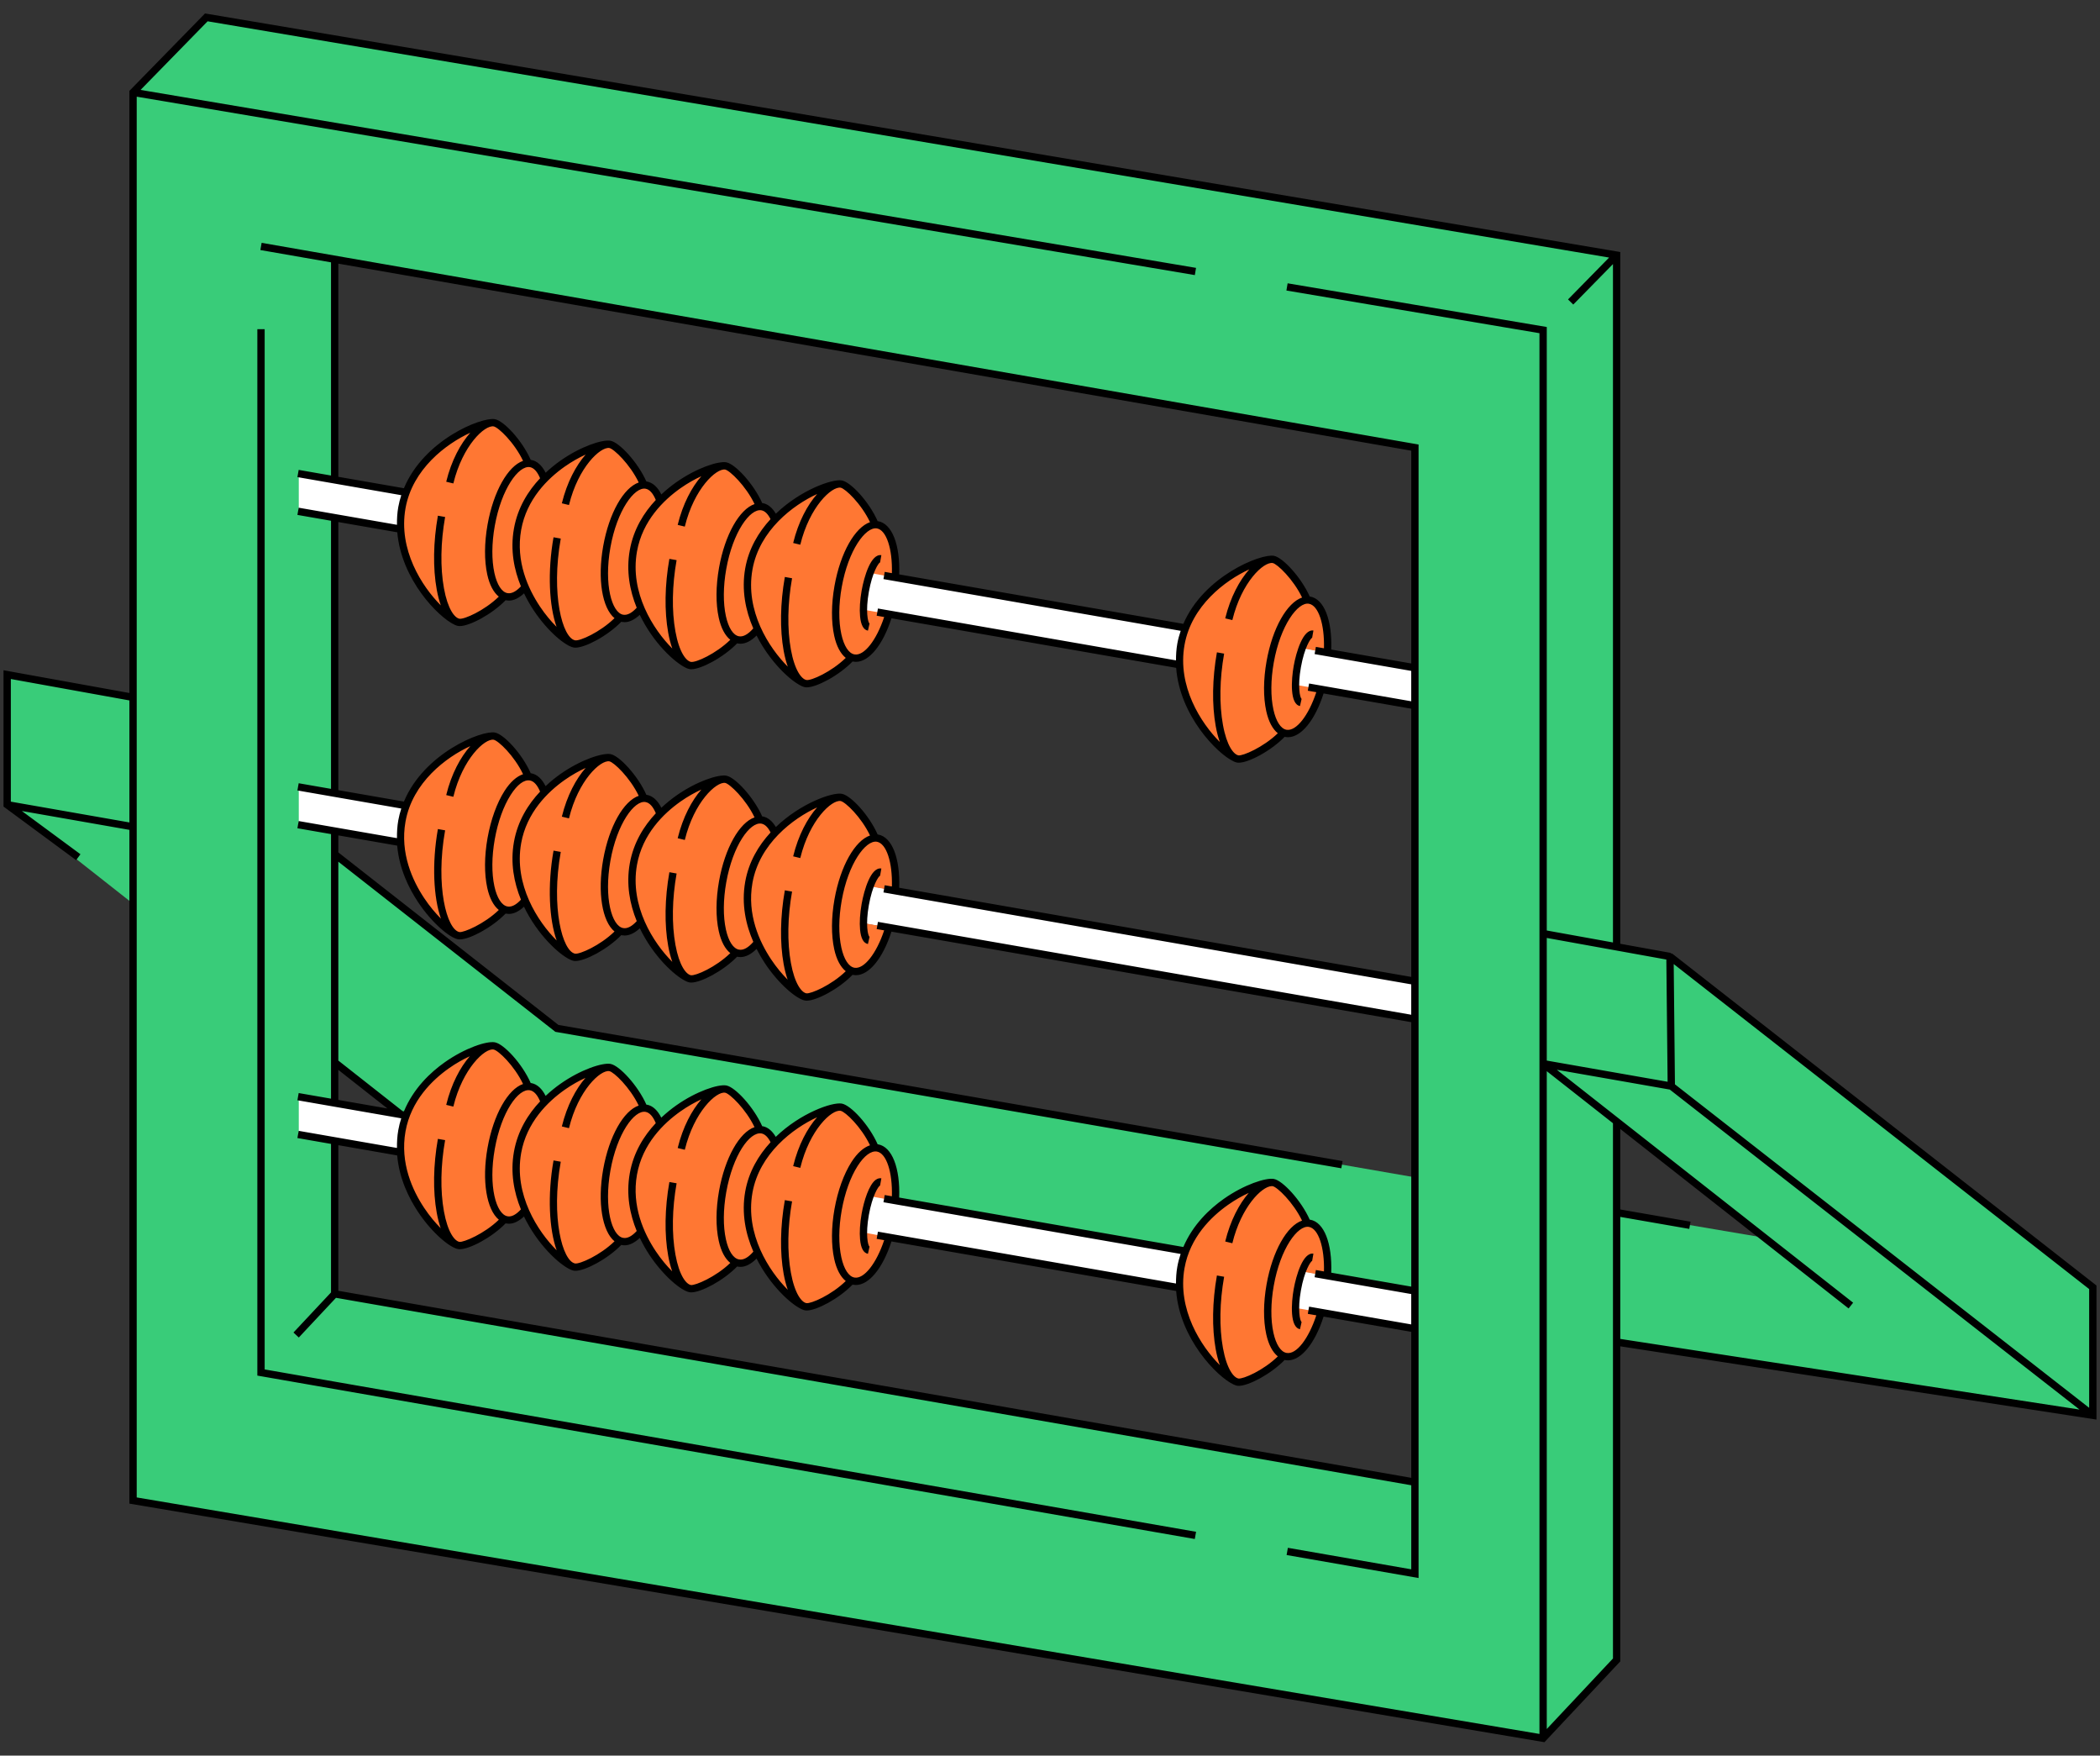 <svg width="201" height="168" viewBox="0 0 201 168" fill="none" xmlns="http://www.w3.org/2000/svg">
<rect x="0" y="0" width="201" height="168" fill="#333333" stroke="none"/>
<path d="M159.84 91.527L154.733 90.604V24.5L19.747 1.662L12.736 8.837V66.75L0.687 64.556V76.999L12.736 86.48V143.5L147.698 166.337L154.733 158.841V128.478L200.313 135.433V123.183L159.84 91.527ZM32.034 24.81L135.427 42.831V112.662L53.315 98.403L32.034 81.912V24.81ZM135.456 141.837L32.034 123.812L32.043 101.78L38.392 106.75L135.456 123.54V141.837ZM154.733 116.042L154.737 107.315L168.761 118.422L154.733 116.042Z" fill="#39CC79"/>
<path d="M135.116 63.837V67.559L28.598 48.972V45.205L135.116 63.837ZM28.598 78.921L135.116 97.508V93.855L28.598 75.224V78.921ZM28.598 108.58L135.116 127.167V123.48L28.598 104.848V108.58Z" fill="white"/>
<path d="M83.914 50.027C82.912 48.317 81.507 46.453 80.663 46.165L80.668 46.139C80.641 46.135 80.613 46.138 80.586 46.134C80.573 46.131 80.558 46.12 80.546 46.118C80.509 46.111 80.455 46.123 80.413 46.122C79.691 46.082 78.956 46.402 78.255 47.022C76.781 47.475 75.419 48.542 74.308 49.799C73.96 49.01 73.472 48.469 72.862 48.295C71.86 46.585 70.456 44.72 69.612 44.433L69.616 44.407C69.589 44.402 69.561 44.405 69.534 44.402C69.522 44.399 69.506 44.388 69.494 44.386C69.458 44.379 69.404 44.39 69.361 44.39C68.639 44.35 67.904 44.67 67.203 45.29C65.763 45.732 64.431 46.762 63.333 47.981C62.985 47.047 62.45 46.422 61.775 46.23C60.773 44.52 59.369 42.656 58.525 42.368L58.529 42.342C58.502 42.337 58.475 42.34 58.447 42.337C58.435 42.334 58.42 42.323 58.407 42.321C58.371 42.314 58.317 42.325 58.274 42.325C57.552 42.285 56.817 42.605 56.116 43.225C54.681 43.666 53.354 44.69 52.258 45.903C51.91 44.977 51.377 44.356 50.706 44.165C49.704 42.455 48.299 40.59 47.455 40.303L47.46 40.277C47.433 40.273 47.405 40.276 47.378 40.272C47.365 40.269 47.35 40.258 47.338 40.256C47.301 40.249 47.247 40.261 47.205 40.26C46.483 40.22 45.748 40.54 45.047 41.16C41.749 42.172 38.941 46.205 38.488 48.749C38.036 51.29 39.176 55.555 42.032 58.12C42.476 58.94 43.054 59.49 43.743 59.7C43.784 59.715 43.831 59.744 43.868 59.75C43.88 59.752 43.898 59.748 43.91 59.749C43.937 59.755 43.962 59.767 43.989 59.772L43.994 59.746C44.884 59.767 46.836 58.508 48.362 57.254C49.045 57.31 49.744 56.927 50.381 56.211C50.984 57.667 51.875 59.084 53.101 60.185C53.545 61.004 54.123 61.555 54.813 61.765C54.853 61.779 54.9 61.809 54.937 61.815C54.949 61.818 54.967 61.812 54.98 61.814C55.006 61.82 55.031 61.832 55.058 61.837L55.063 61.811C55.953 61.832 57.906 60.573 59.432 59.319C60.119 59.375 60.823 58.989 61.463 58.263C62.066 59.724 62.958 61.146 64.188 62.25C64.632 63.069 65.21 63.62 65.899 63.83C65.94 63.844 65.987 63.873 66.023 63.88C66.036 63.882 66.054 63.877 66.066 63.879C66.093 63.884 66.118 63.897 66.145 63.901L66.15 63.876C67.04 63.896 68.992 62.637 70.519 61.384C71.231 61.442 71.961 61.032 72.62 60.254C73.222 61.623 74.083 62.943 75.24 63.982C75.684 64.801 76.261 65.352 76.951 65.562C76.992 65.576 77.038 65.606 77.075 65.612C77.088 65.614 77.106 65.609 77.118 65.611C77.145 65.617 77.17 65.629 77.197 65.634L77.201 65.608C78.092 65.629 80.044 64.37 81.57 63.116C82.989 63.232 84.292 61.9 85.136 59.091L85.114 58.777L82.644 58.339C82.655 57.929 82.657 57.096 82.752 56.564C82.846 56.032 82.968 55.192 83.098 54.803L85.885 55.298L85.913 55.068C86.085 52.159 85.273 50.415 83.914 50.027ZM116.595 71.194C113.739 68.629 112.599 64.364 113.051 61.822C113.504 59.279 116.312 55.246 119.61 54.234C120.311 53.614 121.046 53.294 121.768 53.334C121.811 53.334 121.864 53.323 121.901 53.33C121.913 53.332 121.928 53.343 121.941 53.346C121.968 53.349 121.996 53.346 122.023 53.351L122.018 53.377C122.862 53.664 124.266 55.529 125.269 57.239C126.628 57.627 127.426 59.672 127.254 62.582L127.24 62.492L124.453 61.998C124.322 62.386 124.201 63.244 124.107 63.776C124.012 64.308 123.881 65.093 123.87 65.502L126.658 65.997L126.681 65.985C125.837 68.793 124.343 70.444 122.925 70.329C121.399 71.582 119.447 72.841 118.556 72.82L118.552 72.846C118.525 72.841 118.5 72.829 118.473 72.823C118.461 72.821 118.442 72.826 118.43 72.824C118.394 72.818 118.347 72.789 118.306 72.774C117.616 72.564 117.039 72.013 116.595 71.194ZM47.378 70.256C47.366 70.253 47.35 70.242 47.338 70.24C47.301 70.234 47.248 70.245 47.205 70.245C46.483 70.204 45.748 70.524 45.047 71.144C41.749 72.156 38.941 76.189 38.488 78.733C38.036 81.275 39.176 85.54 42.032 88.104C42.476 88.924 43.054 89.474 43.743 89.685C43.784 89.699 43.831 89.728 43.868 89.735C43.88 89.737 43.898 89.732 43.911 89.733C43.937 89.739 43.962 89.751 43.989 89.756L43.994 89.731C44.884 89.751 46.837 88.493 48.363 87.239C49.046 87.295 49.744 86.912 50.381 86.195C50.985 87.652 51.875 89.069 53.101 90.169C53.545 90.989 54.123 91.54 54.813 91.749C54.853 91.764 54.9 91.793 54.937 91.8C54.949 91.802 54.967 91.797 54.98 91.798C55.007 91.804 55.031 91.816 55.058 91.821L55.063 91.796C55.953 91.816 57.906 90.557 59.432 89.304C60.119 89.36 60.823 88.973 61.463 88.247C62.066 89.708 62.959 91.13 64.188 92.234C64.632 93.054 65.21 93.604 65.9 93.814C65.94 93.829 65.987 93.858 66.024 93.865C66.036 93.866 66.054 93.862 66.067 93.863C66.093 93.869 66.118 93.881 66.145 93.886L66.15 93.86C67.04 93.881 68.993 92.622 70.519 91.369C71.231 91.427 71.962 91.016 72.62 90.238C73.222 91.608 74.083 92.928 75.24 93.967C75.684 94.786 76.262 95.336 76.951 95.547C76.992 95.561 77.039 95.59 77.076 95.597C77.088 95.599 77.106 95.594 77.118 95.595C77.145 95.601 77.17 95.614 77.197 95.618L77.202 95.593C78.092 95.613 80.044 94.354 81.57 93.101C82.989 93.216 84.168 91.817 85.012 89.008L84.99 88.729L82.644 88.337C82.655 87.928 82.657 87.08 82.752 86.549C82.847 86.016 82.894 85.158 83.025 84.77L85.812 85.265L85.826 85.038C85.998 82.128 85.273 80.399 83.914 80.011C82.912 78.302 81.507 76.437 80.663 76.149L80.668 76.123C80.641 76.118 80.613 76.122 80.586 76.118C80.573 76.115 80.558 76.104 80.546 76.102C80.509 76.095 80.455 76.107 80.413 76.106C79.691 76.066 78.956 76.386 78.255 77.006C76.781 77.459 75.419 78.526 74.308 79.783C73.96 78.993 73.472 78.453 72.862 78.278C71.86 76.569 70.456 74.704 69.612 74.417L69.616 74.391C69.589 74.386 69.561 74.389 69.534 74.385C69.522 74.382 69.506 74.371 69.494 74.369C69.458 74.363 69.404 74.374 69.361 74.374C68.639 74.333 67.904 74.653 67.203 75.274C65.763 75.716 64.431 76.746 63.333 77.965C62.985 77.031 62.45 76.406 61.775 76.213C60.773 74.504 59.369 72.639 58.525 72.352L58.529 72.326C58.502 72.321 58.475 72.324 58.447 72.32C58.435 72.318 58.42 72.307 58.407 72.304C58.371 72.298 58.317 72.309 58.274 72.309C57.552 72.269 56.817 72.589 56.116 73.209C54.681 73.649 53.354 74.674 52.258 75.887C51.91 74.96 51.377 74.34 50.706 74.148C49.704 72.439 48.299 70.574 47.455 70.287L47.46 70.261C47.433 70.256 47.405 70.26 47.378 70.256ZM83.914 109.657C82.912 107.948 81.507 106.083 80.663 105.795L80.668 105.77C80.641 105.765 80.613 105.768 80.586 105.764C80.573 105.761 80.558 105.75 80.546 105.748C80.509 105.741 80.455 105.753 80.413 105.752C79.691 105.712 78.956 106.032 78.255 106.652C76.781 107.105 75.419 108.172 74.308 109.429C73.96 108.64 73.472 108.099 72.862 107.925C71.86 106.215 70.456 104.35 69.612 104.063L69.616 104.037C69.589 104.032 69.561 104.035 69.534 104.031C69.522 104.029 69.506 104.018 69.494 104.015C69.458 104.009 69.404 104.02 69.361 104.02C68.639 103.979 67.904 104.299 67.203 104.919C65.763 105.362 64.431 106.392 63.333 107.611C62.985 106.676 62.45 106.052 61.775 105.859C60.773 104.15 59.369 102.285 58.525 101.997L58.529 101.972C58.502 101.967 58.475 101.97 58.447 101.966C58.435 101.963 58.42 101.952 58.407 101.95C58.371 101.944 58.317 101.955 58.274 101.955C57.552 101.914 56.817 102.234 56.116 102.855C54.681 103.295 53.354 104.32 52.258 105.533C51.91 104.606 51.377 103.986 50.706 103.794C49.704 102.085 48.299 100.22 47.455 99.933L47.46 99.907C47.433 99.902 47.405 99.905 47.378 99.901C47.365 99.899 47.35 99.888 47.338 99.885C47.301 99.879 47.247 99.89 47.205 99.89C46.483 99.85 45.748 100.17 45.047 100.79C41.749 101.802 38.941 105.834 38.488 108.378C38.036 110.92 39.176 115.185 42.032 117.75C42.476 118.569 43.054 119.12 43.743 119.33C43.784 119.344 43.831 119.373 43.868 119.38C43.88 119.382 43.898 119.377 43.91 119.378C43.937 119.384 43.962 119.397 43.989 119.401L43.994 119.376C44.884 119.396 46.836 118.137 48.362 116.884C49.045 116.94 49.744 116.557 50.381 115.84C50.984 117.297 51.875 118.714 53.101 119.815C53.545 120.634 54.123 121.184 54.813 121.394C54.853 121.409 54.9 121.438 54.937 121.445C54.949 121.447 54.967 121.442 54.98 121.443C55.006 121.449 55.031 121.461 55.058 121.466L55.063 121.441C55.953 121.461 57.906 120.202 59.432 118.949C60.119 119.005 60.823 118.618 61.463 117.892C62.066 119.353 62.958 120.775 64.188 121.879C64.632 122.699 65.21 123.249 65.899 123.459C65.94 123.474 65.987 123.503 66.023 123.509C66.036 123.512 66.054 123.506 66.066 123.508C66.093 123.514 66.118 123.526 66.145 123.531L66.15 123.505C67.04 123.526 68.992 122.267 70.519 121.014C71.231 121.072 71.961 120.661 72.62 119.884C73.222 121.253 74.083 122.573 75.24 123.612C75.684 124.431 76.261 124.982 76.951 125.192C76.992 125.206 77.038 125.236 77.075 125.242C77.088 125.244 77.106 125.239 77.118 125.24C77.145 125.247 77.17 125.259 77.197 125.264L77.201 125.238C78.092 125.259 80.044 124 81.57 122.746C82.989 122.862 84.307 121.508 85.151 118.698L85.216 118.419L82.603 117.924C82.614 117.515 82.657 116.726 82.752 116.194C82.846 115.662 82.934 114.822 83.064 114.433L85.851 114.928L85.865 114.701C86.037 111.791 85.273 110.045 83.914 109.657ZM127.288 121.913L127.275 122.14L124.488 121.645C124.357 122.034 124.201 122.874 124.107 123.406C124.012 123.938 124.01 124.743 123.999 125.152L126.493 125.595L126.515 125.874C125.671 128.683 124.344 130.074 122.925 129.959C121.399 131.212 119.447 132.471 118.557 132.45L118.552 132.476C118.525 132.471 118.5 132.459 118.473 132.453C118.461 132.451 118.443 132.457 118.43 132.454C118.394 132.448 118.347 132.419 118.306 132.404C117.616 132.194 117.039 131.643 116.595 130.824C113.739 128.259 112.599 123.994 113.051 121.453C113.504 118.909 116.312 114.877 119.61 113.864C120.311 113.244 121.045 112.924 121.768 112.964C121.81 112.965 121.864 112.953 121.901 112.96C121.913 112.962 121.928 112.973 121.941 112.976C121.968 112.98 121.995 112.977 122.023 112.981L122.018 113.007C122.862 113.295 124.266 115.159 125.269 116.869C126.628 117.257 127.46 119.003 127.288 121.913Z" fill="#FF7733"/>
<path d="M25.332 131.044L114.481 146.581L114.359 147.271L24.632 131.634V31.501H25.332V131.044ZM135.777 42.538V151.005L123.146 148.804L123.268 148.114L135.077 150.172V142.128L32.158 124.191L28.6 127.989L28.089 127.512L31.683 123.675V109.463L28.466 108.903L28.588 108.213L37.996 109.851C37.991 109.298 38.017 108.734 38.121 108.15C38.191 107.754 38.287 107.376 38.403 107.014L28.466 105.286L28.588 104.596L31.683 105.134V79.817L28.466 79.258L28.588 78.568L37.996 80.204C37.991 79.652 38.017 79.088 38.121 78.504C38.191 78.111 38.29 77.735 38.408 77.37L28.466 75.64L28.588 74.95L31.683 75.489V49.832L28.466 49.273L28.588 48.583L37.996 50.22C37.99 49.662 38.018 49.097 38.121 48.519C38.191 48.126 38.29 47.75 38.408 47.385L28.466 45.655L28.588 44.965L31.683 45.504V25.105L24.921 23.927L25.042 23.237L135.777 42.538ZM38.662 46.719C40.584 42.096 46.076 39.886 47.368 40.112C47.37 40.112 47.373 40.114 47.375 40.114C47.377 40.114 47.379 40.114 47.38 40.114L47.38 40.116C48.225 40.279 49.957 42.113 50.8 44.013C50.814 44.015 50.829 44.008 50.844 44.011C51.416 44.113 51.881 44.555 52.225 45.236C52.703 44.788 53.186 44.403 53.639 44.084C55.574 42.722 57.653 42.036 58.438 42.177C58.439 42.177 58.441 42.178 58.443 42.178C58.445 42.179 58.448 42.178 58.45 42.178L58.45 42.181C59.285 42.342 61.044 44.224 61.869 46.078C61.883 46.08 61.898 46.074 61.912 46.076C62.488 46.179 62.955 46.627 63.3 47.314C63.782 46.861 64.27 46.471 64.727 46.149C66.659 44.79 68.73 44.104 69.524 44.241C69.526 44.241 69.529 44.243 69.531 44.244C69.533 44.244 69.535 44.243 69.537 44.243L69.536 44.246C70.374 44.408 72.132 46.291 72.956 48.143C72.97 48.145 72.984 48.139 72.998 48.142C73.508 48.232 73.929 48.599 74.259 49.157C76.632 46.879 79.662 45.814 80.576 45.974C80.578 45.974 80.581 45.976 80.583 45.977C80.584 45.977 80.586 45.976 80.588 45.976L80.588 45.978C81.433 46.141 83.165 47.976 84.008 49.876C84.022 49.878 84.037 49.872 84.051 49.874C85.386 50.112 86.165 52.14 86.064 54.966L113.263 59.698C115.221 55.141 120.656 52.965 121.932 53.186C121.934 53.186 121.937 53.188 121.939 53.188C121.94 53.188 121.942 53.188 121.943 53.188L121.943 53.19C122.778 53.35 124.538 55.234 125.362 57.087C125.377 57.089 125.392 57.083 125.406 57.086C126.737 57.322 127.516 59.341 127.419 62.157L135.078 63.49V43.127L32.383 25.228V45.627L38.662 46.719ZM135.077 126.737V123.831L125.827 122.221L125.949 121.531L126.723 121.666C126.781 119.36 126.199 117.567 125.284 117.405C124.211 117.216 122.55 119.476 121.918 123.026C121.623 124.685 121.611 126.286 121.885 127.535C122.133 128.663 122.589 129.365 123.135 129.463C124.082 129.649 125.253 128.104 125.99 125.867L125.176 125.726L125.298 125.036L135.077 126.737ZM122.306 129.797C121.808 129.396 121.421 128.687 121.2 127.685C120.906 126.348 120.917 124.652 121.228 122.905C121.796 119.717 123.187 117.29 124.625 116.803C123.783 115.051 122.243 113.585 121.812 113.507C121.81 113.506 121.807 113.506 121.805 113.506C121.776 113.502 121.73 113.506 121.693 113.506C120.772 113.544 118.807 115.481 117.953 118.969L117.271 118.802C117.763 116.793 118.615 115.196 119.525 114.151C118.912 114.432 118.231 114.807 117.538 115.296C115.929 116.429 113.901 118.398 113.376 121.346C112.672 125.295 114.943 128.821 116.754 130.632C116.6 130.193 116.467 129.693 116.363 129.122C115.99 127.07 116.03 124.561 116.476 122.054L117.166 122.176C116.734 124.603 116.695 127.025 117.054 128.996C117.421 131.014 118.082 131.827 118.538 131.913C119 131.976 120.923 131.142 122.306 129.797ZM113.003 119.993L84.559 115.045L84.681 114.355L85.367 114.474C85.43 112.16 84.847 110.356 83.93 110.194C83.38 110.103 82.711 110.598 82.088 111.572C81.401 112.651 80.859 114.156 80.564 115.815C80.269 117.474 80.256 119.075 80.53 120.324C80.778 121.452 81.235 122.154 81.781 122.251C82.701 122.416 83.886 120.898 84.628 118.674L83.91 118.549L84.031 117.86L112.559 122.823C112.559 122.299 112.588 121.767 112.685 121.224C112.762 120.793 112.872 120.386 113.003 119.993ZM80.951 122.586C80.453 122.184 80.066 121.476 79.846 120.473C79.552 119.137 79.563 117.439 79.873 115.694C80.185 113.947 80.762 112.35 81.497 111.197C82.052 110.329 82.665 109.798 83.272 109.594C82.424 107.819 80.913 106.388 80.462 106.297C79.605 106.143 77.49 108.109 76.599 111.756L75.917 111.589C76.413 109.559 77.284 107.954 78.207 106.911C75.898 107.977 72.687 110.394 72.02 114.135C71.317 118.085 73.589 121.612 75.4 123.423C75.246 122.983 75.113 122.482 75.008 121.911C74.636 119.859 74.675 117.349 75.121 114.843L75.812 114.964C75.38 117.392 75.34 119.813 75.699 121.785C76.066 123.802 76.727 124.615 77.183 124.701C77.634 124.765 79.567 123.931 80.951 122.586ZM69.899 120.852C69.401 120.451 69.014 119.743 68.794 118.741C68.5 117.406 68.511 115.707 68.822 113.962C69.39 110.774 70.784 108.348 72.219 107.859C71.379 106.11 69.844 104.647 69.408 104.564C68.558 104.413 66.438 106.381 65.546 110.024L64.864 109.857C65.359 107.838 66.219 106.239 67.136 105.195C66.518 105.478 65.831 105.858 65.13 106.351C63.522 107.484 61.493 109.453 60.968 112.402C60.431 115.422 61.644 118.047 62.757 119.718C63.277 120.499 63.828 121.148 64.338 121.659C64.188 121.227 64.059 120.736 63.957 120.178C63.584 118.127 63.624 115.616 64.07 113.11L64.761 113.231C64.329 115.659 64.289 118.082 64.648 120.053C65.015 122.069 65.675 122.882 66.132 122.968C66.546 123.024 68.506 122.2 69.899 120.852ZM58.817 118.784C57.649 117.822 57.168 115.078 57.733 111.896C58.301 108.708 59.697 106.283 61.132 105.794C60.291 104.044 58.757 102.583 58.321 102.499C57.473 102.358 55.351 104.315 54.459 107.958L53.777 107.791C54.27 105.782 55.126 104.186 56.039 103.142C55.422 103.423 54.738 103.798 54.043 104.287C52.435 105.42 50.407 107.389 49.882 110.337C49.176 114.301 51.467 117.838 53.281 119.643C52.564 117.644 52.387 114.379 52.981 111.045L53.672 111.167C52.722 116.499 53.832 120.677 55.044 120.904C55.493 120.974 57.43 120.131 58.817 118.784ZM47.747 116.718C46.579 115.755 46.098 113.012 46.665 109.831C47.233 106.644 48.626 104.219 50.063 103.73C49.214 101.955 47.704 100.525 47.254 100.435C46.43 100.257 44.283 102.24 43.391 105.894L42.709 105.727C43.201 103.714 44.055 102.118 44.967 101.075C44.353 101.356 43.67 101.732 42.975 102.221C41.365 103.354 39.337 105.324 38.812 108.271C38.275 111.291 39.488 113.918 40.6 115.587C41.12 116.369 41.671 117.018 42.181 117.529C42.031 117.097 41.902 116.606 41.801 116.049C41.428 113.997 41.467 111.487 41.913 108.981L42.604 109.102C42.172 111.53 42.133 113.951 42.492 115.923C42.857 117.935 43.516 118.749 43.972 118.838C44.379 118.892 46.351 118.07 47.747 116.718ZM48.575 116.389C48.974 116.471 49.42 116.208 49.859 115.73C49.187 114.085 48.837 112.205 49.191 110.216C49.552 108.184 50.566 106.594 51.697 105.392C51.449 104.796 51.12 104.402 50.722 104.331C49.615 104.133 47.987 106.397 47.356 109.953C46.723 113.506 47.49 116.196 48.575 116.389ZM59.643 118.454C60.055 118.536 60.504 118.275 60.942 117.797C60.303 116.238 59.909 114.352 60.278 112.28C60.637 110.26 61.642 108.675 62.767 107.475C62.519 106.872 62.19 106.467 61.79 106.397C60.708 106.207 59.057 108.467 58.424 112.017C57.793 115.572 58.56 118.262 59.643 118.454ZM70.73 120.518C71.165 120.606 71.642 120.311 72.105 119.775C71.364 118.074 70.957 116.104 71.329 114.013C71.666 112.124 72.599 110.557 73.754 109.301C73.518 108.832 73.223 108.523 72.877 108.461C71.755 108.28 70.145 110.533 69.512 114.083C69.217 115.742 69.205 117.343 69.479 118.59C69.727 119.719 70.183 120.421 70.73 120.518ZM135.077 97.103V94.195L84.559 85.4L84.681 84.71L85.367 84.829C85.43 82.515 84.847 80.711 83.93 80.548C82.86 80.371 81.195 82.619 80.564 86.17C80.268 87.829 80.256 89.43 80.53 90.678C80.778 91.807 81.235 92.509 81.781 92.606C82.701 92.764 83.886 91.252 84.627 89.029L83.91 88.904L84.031 88.215L135.077 97.103ZM80.951 92.94C80.453 92.538 80.066 91.83 79.846 90.827C79.552 89.492 79.563 87.794 79.873 86.048C80.441 82.86 81.838 80.443 83.273 79.95C82.425 78.173 80.91 76.74 80.461 76.651C79.603 76.519 77.49 78.465 76.598 82.11L75.917 81.945C76.414 79.912 77.285 78.305 78.209 77.262C75.898 78.324 72.688 80.737 72.02 84.49C71.483 87.51 72.695 90.135 73.808 91.806C74.328 92.587 74.879 93.235 75.388 93.746C75.239 93.314 75.11 92.823 75.008 92.266C74.635 90.214 74.675 87.703 75.121 85.196L75.812 85.319C75.38 87.745 75.34 90.168 75.699 92.14C76.065 94.152 76.724 94.966 77.18 95.055C77.598 95.119 79.558 94.29 80.951 92.94ZM69.899 91.207C69.401 90.806 69.014 90.098 68.794 89.096C68.5 87.76 68.511 86.062 68.822 84.315C69.39 81.126 70.785 78.712 72.221 78.218C71.382 76.467 69.845 75.003 69.408 74.919C68.558 74.788 66.438 76.734 65.546 80.378L64.864 80.212C65.358 78.196 66.216 76.598 67.131 75.554C66.513 75.837 65.827 76.215 65.13 76.706C63.522 77.839 61.493 79.809 60.968 82.757C60.266 86.707 62.538 90.234 64.349 92.044C64.195 91.605 64.061 91.104 63.957 90.533C63.584 88.482 63.624 85.971 64.07 83.464L64.761 83.587C64.329 86.014 64.289 88.437 64.648 90.409C65.015 92.424 65.675 93.237 66.132 93.323C66.594 93.389 68.515 92.553 69.899 91.207ZM58.817 89.138C57.649 88.177 57.168 85.432 57.733 82.251C58.302 79.06 59.698 76.647 61.135 76.153C60.296 74.403 58.761 72.941 58.323 72.854C57.475 72.714 55.353 74.663 54.459 78.313L53.777 78.148C54.272 76.127 55.138 74.527 56.057 73.483C55.436 73.767 54.745 74.147 54.043 74.641C52.435 75.774 50.407 77.744 49.882 80.692C49.176 84.656 51.467 88.193 53.281 89.998C52.564 87.999 52.387 84.734 52.981 81.399L53.672 81.522C52.722 86.854 53.832 91.032 55.044 91.259C55.493 91.327 57.43 90.486 58.817 89.138ZM47.743 87.077C47.245 86.675 46.858 85.968 46.638 84.965C46.344 83.629 46.355 81.932 46.665 80.185C46.977 78.439 47.554 76.842 48.289 75.689C48.844 74.821 49.457 74.29 50.064 74.085C49.216 72.31 47.703 70.877 47.253 70.789C46.401 70.647 44.284 72.597 43.391 76.248L42.709 76.082C43.208 74.042 44.087 72.437 45.016 71.396C42.705 72.455 39.481 74.869 38.812 78.627C38.275 81.646 39.488 84.272 40.6 85.942C41.128 86.735 41.687 87.39 42.203 87.904C41.495 85.902 41.323 82.651 41.913 79.334L42.604 79.457C41.656 84.781 42.761 88.957 43.974 89.192C44.383 89.251 46.348 88.426 47.743 87.077ZM48.573 86.743C48.983 86.822 49.428 86.562 49.863 86.092C49.189 84.446 48.836 82.562 49.191 80.569C49.552 78.54 50.564 76.952 51.694 75.751C51.446 75.156 51.119 74.757 50.722 74.686C50.156 74.582 49.501 75.093 48.881 76.065C48.193 77.143 47.651 78.65 47.356 80.309C47.061 81.967 47.049 83.567 47.322 84.816C47.571 85.944 48.027 86.645 48.573 86.743ZM59.643 88.809C60.056 88.888 60.506 88.626 60.945 88.145C60.274 86.502 59.924 84.622 60.278 82.634C60.638 80.611 61.645 79.025 62.772 77.825C62.523 77.221 62.191 76.822 61.79 76.751C60.727 76.555 59.057 78.815 58.424 82.373C57.793 85.927 58.56 88.617 59.643 88.809ZM70.73 90.873C71.164 90.957 71.641 90.665 72.103 90.13C71.403 88.526 70.94 86.552 71.329 84.367C71.666 82.479 72.599 80.913 73.754 79.659C73.52 79.186 73.224 78.878 72.877 78.816C71.795 78.628 70.145 80.887 69.512 84.438C69.217 86.097 69.205 87.697 69.479 88.945C69.727 90.074 70.183 90.776 70.73 90.873ZM135.077 67.107V64.201L125.827 62.591L125.949 61.901L126.723 62.036C126.781 59.731 126.199 57.937 125.284 57.775C124.233 57.576 122.55 59.839 121.918 63.398C121.623 65.056 121.611 66.656 121.885 67.905C122.133 69.033 122.589 69.736 123.135 69.833C124.067 69.994 125.25 68.474 125.989 66.237L125.176 66.096L125.298 65.406L135.077 67.107ZM122.305 70.167C121.807 69.765 121.42 69.057 121.2 68.055C120.906 66.719 120.917 65.022 121.228 63.275C121.796 60.084 123.189 57.673 124.628 57.178C123.789 55.428 122.253 53.964 121.817 53.878C120.951 53.733 118.848 55.685 117.953 59.337L117.271 59.172C117.77 57.135 118.646 55.527 119.573 54.484C117.262 55.545 114.044 57.964 113.376 61.716C112.672 65.666 114.943 69.192 116.754 71.003C116.6 70.564 116.467 70.063 116.363 69.493C115.99 67.441 116.03 64.931 116.476 62.424L117.166 62.547C116.734 64.973 116.695 67.396 117.054 69.367C117.42 71.381 118.08 72.195 118.536 72.282C118.946 72.353 120.912 71.514 122.305 70.167ZM113.009 60.365L84.559 55.415L84.681 54.725L85.367 54.845C85.43 52.53 84.847 50.727 83.93 50.564C82.86 50.388 81.195 52.634 80.564 56.186C80.268 57.844 80.256 59.444 80.53 60.693C80.778 61.821 81.235 62.524 81.781 62.621C82.711 62.789 83.887 61.271 84.628 59.044L83.91 58.919L84.031 58.229L112.559 63.193C112.559 62.668 112.588 62.136 112.685 61.593C112.761 61.166 112.876 60.76 113.009 60.365ZM80.951 62.955C80.453 62.554 80.066 61.846 79.846 60.843C79.552 59.507 79.563 57.81 79.873 56.063C80.441 52.874 81.839 50.461 83.274 49.967C82.425 48.189 80.911 46.755 80.461 46.666C79.603 46.531 77.49 48.481 76.599 52.125L75.917 51.96C76.415 49.925 77.287 48.316 78.213 47.272C75.901 48.333 72.689 50.75 72.02 54.505C71.316 58.456 73.589 61.982 75.401 63.793C75.246 63.353 75.113 62.852 75.008 62.28C74.636 60.229 74.675 57.719 75.121 55.211L75.812 55.334C75.38 57.761 75.34 60.183 75.699 62.155C76.066 64.172 76.728 64.985 77.184 65.071C77.636 65.154 79.566 64.302 80.951 62.955ZM69.9 61.223C69.401 60.822 69.014 60.113 68.794 59.11C68.5 57.774 68.511 56.077 68.821 54.33C69.39 51.14 70.785 48.73 72.222 48.235C71.383 46.485 69.847 45.021 69.409 44.934C68.56 44.797 66.438 46.748 65.545 50.393L64.864 50.227C65.357 48.212 66.215 46.613 67.13 45.569C66.513 45.851 65.828 46.23 65.13 46.721C63.522 47.854 61.493 49.824 60.968 52.772C60.265 56.724 62.537 60.25 64.349 62.06C64.194 61.62 64.061 61.12 63.957 60.548C63.584 58.496 63.623 55.986 64.069 53.479L64.76 53.602C64.328 56.029 64.288 58.451 64.647 60.423C65.014 62.44 65.676 63.253 66.132 63.338C66.595 63.425 68.515 62.57 69.9 61.223ZM58.818 59.154C57.649 58.193 57.168 55.448 57.733 52.266C58.302 49.075 59.699 46.665 61.135 46.17C60.296 44.418 58.758 42.953 58.321 42.869C57.473 42.744 55.351 44.685 54.459 48.328L53.777 48.162C54.273 46.14 55.137 44.54 56.056 43.497C55.435 43.782 54.744 44.163 54.043 44.656C52.435 45.789 50.407 47.759 49.882 50.708C49.343 53.727 50.557 56.352 51.67 58.023C52.197 58.815 52.755 59.469 53.27 59.983C52.562 57.981 52.391 54.731 52.981 51.414L53.672 51.537C52.723 56.866 53.831 61.044 55.043 61.273C55.49 61.366 57.429 60.505 58.818 59.154ZM47.743 57.093C47.245 56.691 46.858 55.983 46.638 54.98C46.344 53.645 46.355 51.948 46.665 50.201C47.233 47.012 48.627 44.593 50.064 44.101C49.216 42.325 47.702 40.893 47.253 40.804C46.401 40.651 44.284 42.612 43.391 46.263L42.709 46.098C43.208 44.059 44.086 42.452 45.014 41.409C42.702 42.468 39.481 44.885 38.812 48.642C38.11 52.593 40.381 56.118 42.192 57.929C42.038 57.49 41.905 56.989 41.801 56.418C41.428 54.367 41.467 51.856 41.913 49.349L42.604 49.472C42.172 51.899 42.133 54.321 42.492 56.293C42.858 58.307 43.518 59.12 43.974 59.208C44.428 59.283 46.357 58.438 47.743 57.093ZM48.573 56.759C48.982 56.832 49.425 56.576 49.858 56.109C49.217 54.549 48.821 52.66 49.191 50.584C49.552 48.555 50.564 46.967 51.694 45.765C51.447 45.17 51.119 44.772 50.722 44.701C49.643 44.516 47.989 46.772 47.356 50.324C47.061 51.982 47.048 53.582 47.322 54.831C47.57 55.959 48.027 56.662 48.573 56.759ZM59.643 58.823C60.055 58.898 60.504 58.634 60.942 58.156C60.272 56.513 59.924 54.636 60.278 52.65C60.637 50.628 61.643 49.043 62.768 47.844C62.52 47.241 62.19 46.837 61.79 46.766C60.726 46.578 59.057 48.831 58.424 52.388C57.793 55.941 58.56 58.631 59.643 58.823ZM70.73 60.888C71.155 60.965 71.633 60.67 72.099 60.133C71.362 58.434 70.958 56.468 71.329 54.382C71.665 52.496 72.597 50.932 73.751 49.679C73.516 49.207 73.224 48.893 72.877 48.831C71.795 48.644 70.145 50.902 69.512 54.453C69.217 56.111 69.205 57.712 69.479 58.961C69.727 60.089 70.183 60.792 70.73 60.888ZM38.662 76.704C40.584 72.081 46.076 69.868 47.368 70.096C47.37 70.097 47.373 70.099 47.375 70.099C47.377 70.099 47.379 70.098 47.38 70.099L47.38 70.101C48.225 70.264 49.958 72.099 50.8 73.999C50.814 74.001 50.829 73.994 50.844 73.997C51.415 74.098 51.876 74.546 52.22 75.226C52.7 74.777 53.184 74.389 53.639 74.069C55.574 72.706 57.653 72.027 58.438 72.162C58.44 72.162 58.443 72.164 58.445 72.164C58.447 72.164 58.449 72.163 58.45 72.164L58.45 72.166C59.286 72.327 61.044 74.21 61.869 76.063C61.883 76.065 61.898 76.059 61.912 76.061C62.488 76.164 62.955 76.612 63.301 77.298C63.782 76.846 64.27 76.456 64.727 76.134C66.661 74.772 68.739 74.088 69.525 74.227C69.526 74.227 69.528 74.228 69.53 74.229C69.532 74.229 69.535 74.228 69.537 74.228L69.536 74.232C70.374 74.392 72.131 76.275 72.956 78.128C72.97 78.13 72.984 78.124 72.998 78.127C73.508 78.217 73.93 78.582 74.26 79.141C76.632 76.862 79.662 75.797 80.576 75.959C80.578 75.959 80.581 75.961 80.582 75.961C80.584 75.962 80.586 75.961 80.588 75.961L80.588 75.963C81.432 76.126 83.165 77.961 84.007 79.861C84.022 79.863 84.037 79.856 84.051 79.859C85.385 80.097 86.165 82.124 86.064 84.951L135.077 93.484V67.818L126.686 66.359C125.866 68.92 124.547 70.546 123.274 70.546C123.186 70.546 123.101 70.538 123.014 70.523C122.997 70.52 122.982 70.507 122.965 70.503C121.632 71.874 119.505 72.985 118.568 72.985C118.515 72.985 118.466 72.981 118.422 72.974C118.42 72.973 118.418 72.973 118.416 72.973C118.414 72.973 118.412 72.973 118.41 72.973C118.318 72.956 118.211 72.92 118.091 72.867C118.076 72.86 118.063 72.851 118.049 72.844C116.493 72.115 112.92 68.479 112.575 63.907L85.325 59.166C84.503 61.716 83.188 63.334 81.92 63.334C81.831 63.334 81.745 63.327 81.659 63.312C81.642 63.308 81.628 63.295 81.611 63.292C80.278 64.663 78.151 65.774 77.213 65.774C77.16 65.774 77.112 65.77 77.067 65.763C77.066 65.763 77.066 65.763 77.065 65.763C77.062 65.762 77.058 65.762 77.055 65.762C76.963 65.745 76.854 65.708 76.732 65.654C76.722 65.649 76.712 65.642 76.701 65.637C75.657 65.151 73.697 63.341 72.416 60.815C71.916 61.313 71.389 61.602 70.868 61.602C70.78 61.602 70.693 61.594 70.608 61.579C70.591 61.576 70.577 61.563 70.56 61.559C69.225 62.931 67.098 64.041 66.162 64.041C66.109 64.041 66.06 64.037 66.016 64.03C66.015 64.03 66.014 64.03 66.013 64.03C66.01 64.03 66.007 64.03 66.004 64.029C65.911 64.013 65.802 63.976 65.681 63.922C65.67 63.917 65.66 63.91 65.65 63.904C64.571 63.402 62.508 61.493 61.234 58.834C60.762 59.276 60.27 59.537 59.782 59.537C59.695 59.537 59.607 59.529 59.522 59.514C59.504 59.511 59.49 59.498 59.473 59.494C58.139 60.866 56.012 61.976 55.075 61.976C55.022 61.976 54.973 61.972 54.928 61.965L54.928 61.967C54.926 61.966 54.924 61.965 54.922 61.965C54.921 61.964 54.919 61.965 54.917 61.964C54.117 61.822 52.425 60.424 51.086 58.411C50.77 57.938 50.45 57.386 50.157 56.778C49.687 57.216 49.197 57.472 48.711 57.472C48.624 57.472 48.537 57.465 48.452 57.45C48.434 57.446 48.42 57.433 48.403 57.429C47.07 58.801 44.943 59.911 44.006 59.911C43.952 59.911 43.904 59.907 43.86 59.9C43.858 59.9 43.856 59.9 43.854 59.9C43.852 59.899 43.849 59.9 43.847 59.899C43.756 59.883 43.649 59.847 43.528 59.793C43.514 59.787 43.501 59.778 43.486 59.771C41.943 59.047 38.416 55.46 38.025 50.937L32.383 49.956V75.613L38.663 76.705L38.662 76.704ZM32.383 105.256L37.08 106.073L32.383 102.379V105.256ZM38.663 106.348C39.566 104.157 41.204 102.612 42.571 101.65C44.503 100.288 46.572 99.599 47.368 99.742C47.371 99.742 47.374 99.744 47.377 99.745C47.378 99.745 47.38 99.744 47.382 99.745L47.382 99.746C48.227 99.911 49.957 101.744 50.8 103.643C50.814 103.645 50.829 103.638 50.844 103.641C51.416 103.743 51.881 104.185 52.224 104.867C52.702 104.42 53.186 104.033 53.639 103.714C55.574 102.353 57.653 101.671 58.438 101.807C58.44 101.808 58.441 101.809 58.443 101.809C58.445 101.809 58.448 101.808 58.45 101.809L58.45 101.812C59.286 101.972 61.045 103.854 61.87 105.708C61.884 105.711 61.898 105.704 61.912 105.707C62.487 105.808 62.949 106.263 63.294 106.95C63.778 106.495 64.268 106.102 64.727 105.778C66.661 104.416 68.74 103.731 69.525 103.872C69.526 103.872 69.528 103.873 69.53 103.874C69.532 103.874 69.535 103.873 69.537 103.873L69.536 103.876C70.374 104.038 72.132 105.922 72.956 107.773C72.97 107.775 72.985 107.769 72.999 107.771C73.506 107.861 73.923 108.233 74.252 108.788C76.618 106.51 79.641 105.443 80.576 105.604C80.579 105.604 80.582 105.606 80.585 105.607C80.586 105.607 80.587 105.607 80.588 105.607L80.588 105.608C81.433 105.771 83.166 107.606 84.008 109.507C84.022 109.509 84.037 109.502 84.051 109.505C85.385 109.741 86.165 111.768 86.064 114.596L113.263 119.328C114.173 117.185 115.786 115.672 117.133 114.723C119.068 113.362 121.148 112.678 121.932 112.816C121.934 112.817 121.935 112.818 121.937 112.818C121.939 112.818 121.941 112.817 121.943 112.818L121.942 112.82C122.778 112.98 124.537 114.864 125.362 116.718C125.377 116.72 125.392 116.713 125.406 116.716C126.737 116.952 127.516 118.97 127.419 121.787L135.077 123.12V97.814L85.324 89.151C84.502 91.701 83.187 93.319 81.918 93.319C81.831 93.319 81.745 93.311 81.659 93.296C81.642 93.293 81.628 93.28 81.61 93.276C80.277 94.647 78.152 95.757 77.213 95.757C77.16 95.757 77.113 95.752 77.067 95.746L77.067 95.748C77.064 95.748 77.062 95.746 77.059 95.745C77.057 95.745 77.055 95.745 77.053 95.745C76.256 95.604 74.564 94.205 73.224 92.193C72.951 91.784 72.675 91.314 72.415 90.803C71.915 91.3 71.388 91.586 70.868 91.586C70.781 91.586 70.693 91.578 70.608 91.563C70.591 91.56 70.576 91.547 70.559 91.543C69.225 92.914 67.098 94.025 66.16 94.025C66.108 94.025 66.06 94.021 66.016 94.014C66.015 94.014 66.014 94.014 66.013 94.014C66.01 94.014 66.006 94.014 66.004 94.013C65.911 93.997 65.802 93.96 65.681 93.906C65.67 93.9 65.66 93.894 65.649 93.888C64.572 93.387 62.515 91.481 61.24 88.829C60.767 89.272 60.271 89.521 59.782 89.521C59.695 89.521 59.607 89.514 59.522 89.499C59.504 89.496 59.49 89.482 59.473 89.479C58.139 90.85 56.011 91.961 55.074 91.961C55.021 91.961 54.972 91.957 54.928 91.95C54.927 91.95 54.926 91.95 54.925 91.95C54.922 91.949 54.919 91.949 54.917 91.949C54.821 91.932 54.706 91.891 54.58 91.834C54.577 91.832 54.574 91.83 54.57 91.828C53.494 91.332 51.431 89.423 50.153 86.765C49.685 87.201 49.196 87.455 48.712 87.455C48.625 87.455 48.537 87.448 48.452 87.433C48.435 87.43 48.421 87.417 48.404 87.413C47.07 88.784 44.943 89.895 44.005 89.895C43.952 89.895 43.904 89.891 43.858 89.884L43.858 89.886C43.855 89.886 43.852 89.884 43.85 89.883C43.849 89.883 43.847 89.883 43.846 89.883C43.048 89.742 41.356 88.343 40.016 86.33C39.139 85.012 38.206 83.129 38.017 80.92L32.383 79.94V81.568L53.45 98.079L128.503 111.106L128.384 111.796L53.155 98.738L53.087 98.683L32.383 82.457V101.487L38.537 106.327L38.663 106.348ZM135.077 141.417V127.447L126.686 125.988C125.866 128.549 124.547 130.175 123.274 130.175C123.187 130.175 123.101 130.167 123.014 130.152C122.996 130.149 122.982 130.136 122.965 130.132C121.632 131.503 119.504 132.615 118.566 132.615C118.514 132.615 118.466 132.61 118.422 132.604C118.421 132.604 118.42 132.603 118.419 132.603C118.416 132.603 118.412 132.603 118.41 132.603C118.317 132.586 118.209 132.549 118.088 132.495C118.076 132.49 118.065 132.483 118.054 132.477C116.501 131.752 112.92 128.112 112.576 123.537L85.325 118.796C84.503 121.346 83.188 122.964 81.918 122.964C81.831 122.964 81.745 122.956 81.659 122.941C81.642 122.938 81.628 122.925 81.61 122.921C80.277 124.292 78.149 125.404 77.212 125.404C77.16 125.404 77.112 125.399 77.067 125.392C77.067 125.392 77.066 125.392 77.065 125.392C77.062 125.392 77.058 125.392 77.055 125.392C76.963 125.375 76.854 125.338 76.733 125.284C76.722 125.279 76.712 125.272 76.701 125.267C75.656 124.78 73.694 122.967 72.413 120.437C71.914 120.935 71.388 121.231 70.868 121.231C70.781 121.231 70.693 121.223 70.608 121.208C70.591 121.205 70.577 121.192 70.561 121.188C69.225 122.559 67.098 123.67 66.162 123.67C66.109 123.67 66.061 123.666 66.016 123.659C66.016 123.659 66.015 123.659 66.014 123.659C66.01 123.659 66.006 123.659 66.002 123.658C65.205 123.517 63.513 122.118 62.172 120.105C61.855 119.628 61.533 119.072 61.238 118.459C60.765 118.904 60.271 119.166 59.782 119.166C59.694 119.166 59.607 119.159 59.522 119.143C59.504 119.14 59.49 119.127 59.473 119.123C58.139 120.494 56.012 121.606 55.074 121.606C55.022 121.606 54.973 121.601 54.928 121.595C54.927 121.594 54.926 121.595 54.925 121.595C54.923 121.594 54.919 121.594 54.917 121.594C54.821 121.577 54.707 121.536 54.58 121.478C54.577 121.477 54.574 121.475 54.57 121.473C53.494 120.976 51.43 119.067 50.153 116.409C49.684 116.844 49.195 117.102 48.71 117.102C48.623 117.102 48.537 117.094 48.452 117.079C48.434 117.076 48.42 117.063 48.404 117.059C47.069 118.43 44.943 119.54 44.005 119.54C43.953 119.54 43.905 119.535 43.86 119.529L43.859 119.531C43.857 119.531 43.854 119.529 43.852 119.528C43.85 119.528 43.847 119.528 43.846 119.528C43.048 119.387 41.356 117.988 40.016 115.976C39.139 114.658 38.206 112.775 38.017 110.565L32.383 109.585V123.519L135.077 141.417ZM200.662 135.843L155.084 128.833V158.98L154.989 159.082L147.825 166.715L147.64 166.683L12.386 143.885V79.412L2.092 77.607L7.701 81.745L7.284 82.309L0.338 77.182V64.138L12.386 66.315V8.695L19.624 1.287L19.805 1.318L155.084 24.117V90.312L159.903 91.183L159.895 91.223L160.056 91.252L200.662 123.014L200.662 135.843ZM199.962 123.354L160.198 92.252L160.316 103.763L199.962 134.717L199.962 123.354ZM159.493 91.821L148.048 89.754V101.489L159.614 103.517L159.493 91.821ZM12.386 78.701V67.026L1.038 64.977V76.712L12.386 78.701ZM13.086 143.293L147.348 165.925V31.884L123.128 27.801L123.244 27.111L148.048 31.292V89.041L154.384 90.186V25.27L150.584 29.143L150.082 28.654L154.013 24.647L19.871 2.039L13.454 8.604L114.478 25.634L114.362 26.324L13.086 9.252V143.293ZM154.384 158.704V107.484L148.048 102.504V165.453L154.384 158.704ZM155.084 128.124L199.039 134.884L159.823 104.264L149.009 102.369L177.371 124.659L176.936 125.209L155.084 108.034V115.737L161.809 116.906L161.687 117.596L155.084 116.448V128.124ZM82.47 56.516C82.311 57.419 82.256 58.289 82.32 58.967C82.397 59.809 82.651 60.274 83.075 60.349L83.227 59.671C83.07 59.55 82.828 58.507 83.161 56.639C83.493 54.77 84.08 53.873 84.237 53.815L84.359 53.125C83.359 52.964 82.709 55.176 82.47 56.516ZM123.825 63.728C123.586 65.069 123.445 67.385 124.428 67.561L124.581 66.883C124.424 66.762 124.182 65.719 124.516 63.851C124.847 61.982 125.435 61.085 125.591 61.026L125.713 60.336C124.724 60.184 124.064 62.388 123.825 63.728ZM82.47 86.501C82.311 87.403 82.256 88.274 82.32 88.951C82.397 89.794 82.651 90.259 83.075 90.334L83.227 89.655C83.07 89.535 82.828 88.491 83.161 86.623C83.493 84.755 84.08 83.858 84.237 83.799L84.359 83.11C83.359 82.944 82.709 85.16 82.47 86.501ZM82.47 116.146C82.311 117.049 82.256 117.919 82.32 118.597C82.397 119.44 82.651 119.904 83.075 119.979L83.227 119.3C83.07 119.18 82.828 118.136 83.161 116.268C83.493 114.401 84.079 113.505 84.236 113.445L84.36 112.756C84.234 112.736 84.049 112.74 83.837 112.886C83.175 113.348 82.686 114.931 82.47 116.146ZM123.825 123.359C123.586 124.699 123.445 127.014 124.428 127.192L124.581 126.513C124.424 126.393 124.182 125.349 124.516 123.481C124.847 121.612 125.435 120.716 125.591 120.657L125.713 119.967C124.724 119.81 124.064 122.018 123.825 123.359Z" fill="black"/>
</svg>
